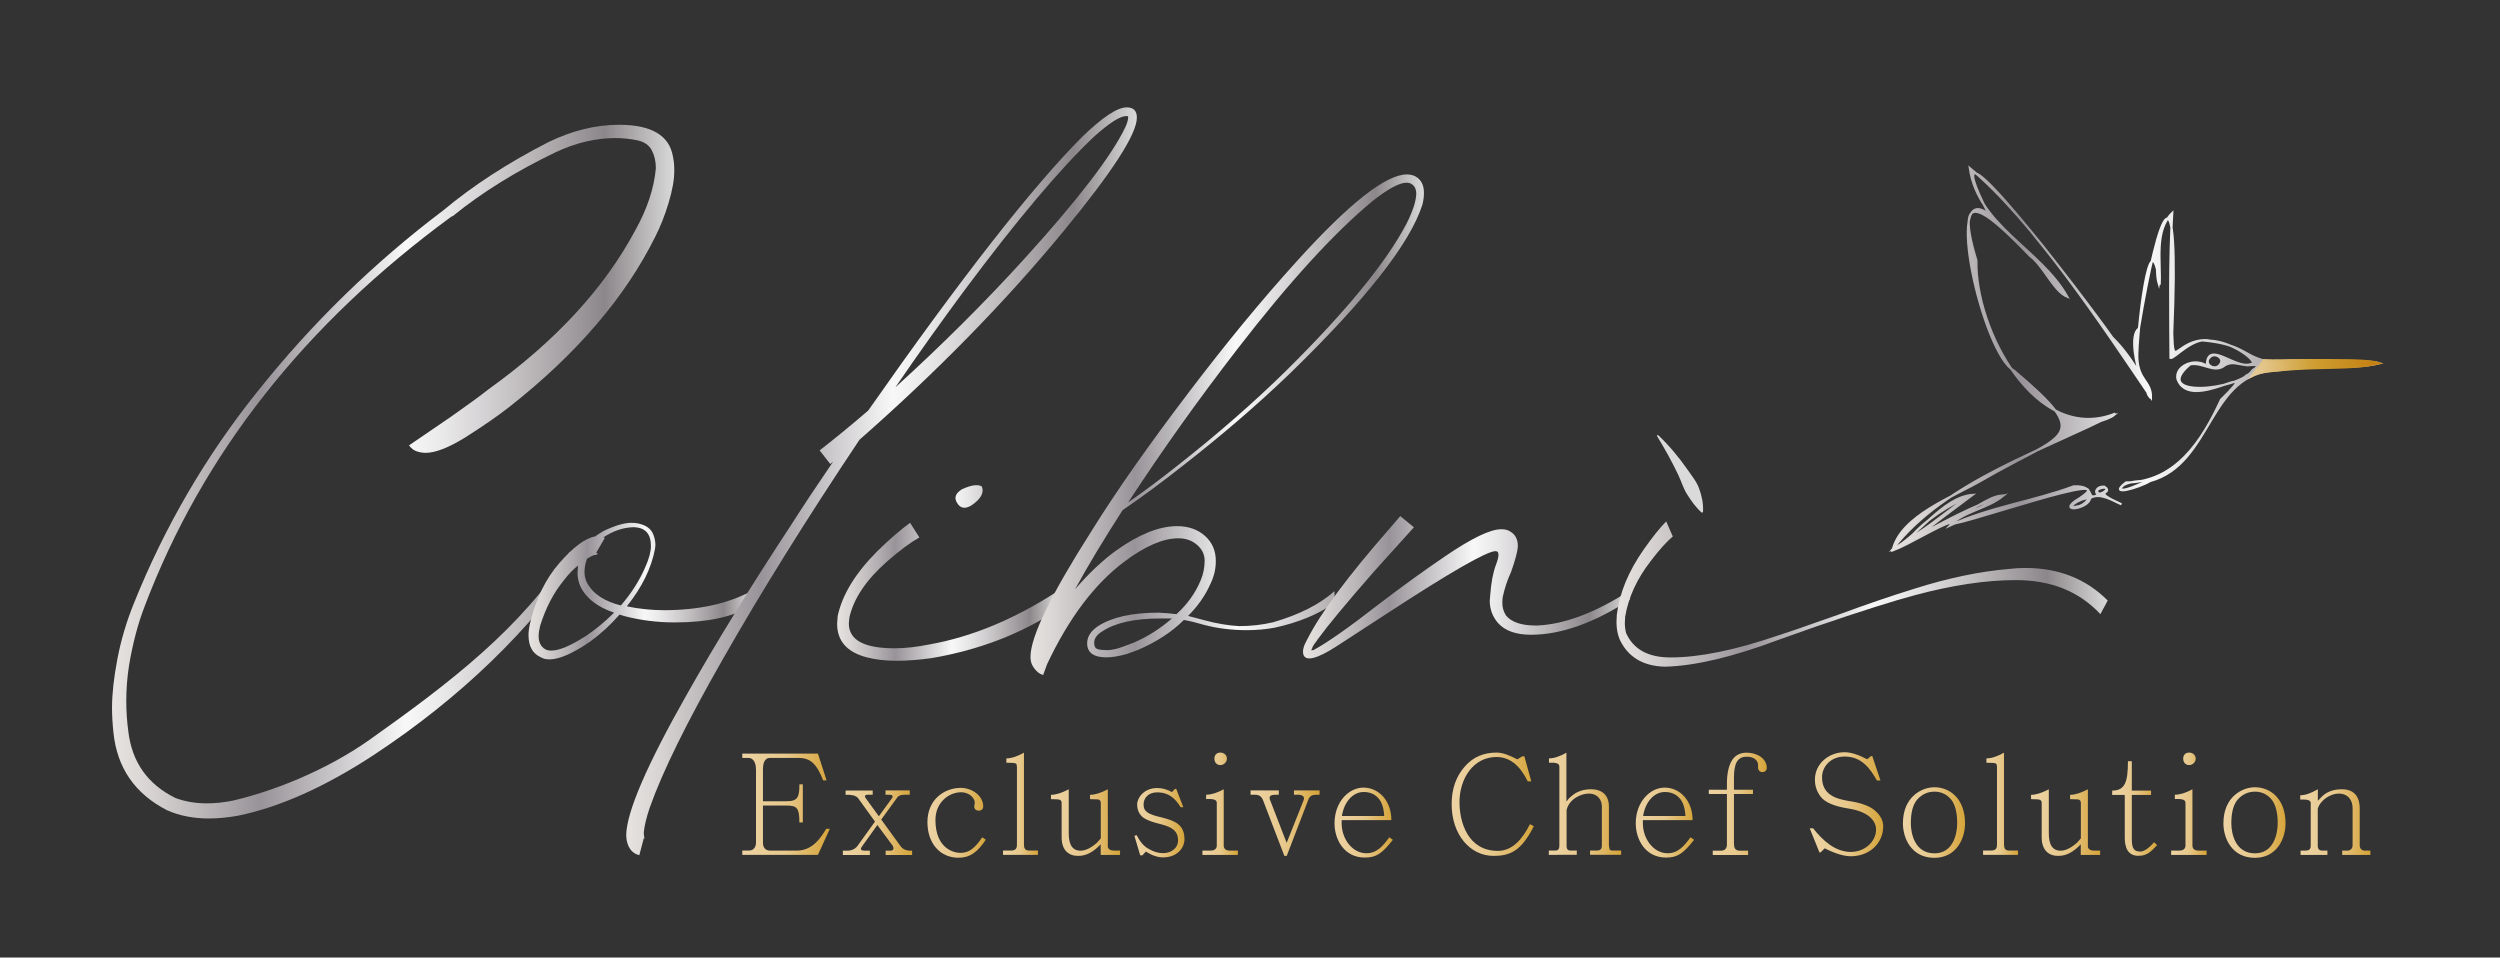 <?xml version="1.0" encoding="utf-8"?>
<!-- Generator: Adobe Illustrator 25.2.0, SVG Export Plug-In . SVG Version: 6.00 Build 0)  -->
<svg version="1.1" id="Layer_1" xmlns="http://www.w3.org/2000/svg" xmlns:xlink="http://www.w3.org/1999/xlink" x="0px" y="0px"
	 viewBox="0 0 284.09 108.81" style="enable-background:new 0 0 284.09 108.81;" xml:space="preserve">
<rect x="0" y="0" width="284.09" height="108.81" fill="#333333" stroke="none"/>
<style type="text/css">
	.st0{fill:none;stroke:#C9961A;stroke-width:0.5;stroke-linecap:round;stroke-miterlimit:10;}
	.st1{fill:#DADADA;}
	.st2{fill:url(#SVGID_1_);}
	.st3{fill:url(#SVGID_2_);}
	.st4{fill:url(#SVGID_3_);}
	.st5{fill:url(#SVGID_4_);}
	.st6{fill:url(#SVGID_5_);}
	.st7{fill:url(#SVGID_6_);}
	.st8{fill:url(#SVGID_7_);}
	.st9{fill:url(#SVGID_8_);}
	.st10{fill:url(#SVGID_9_);}
	.st11{fill:url(#SVGID_10_);}
	.st12{fill:url(#SVGID_11_);}
	.st13{fill:url(#SVGID_12_);}
	.st14{fill:url(#SVGID_13_);}
	.st15{fill:url(#SVGID_14_);}
	.st16{fill:url(#SVGID_15_);}
	.st17{fill:url(#SVGID_16_);}
	.st18{fill:url(#SVGID_17_);}
	.st19{fill:url(#SVGID_18_);}
	.st20{fill:url(#SVGID_19_);}
	.st21{fill:url(#SVGID_20_);}
	.st22{fill:url(#SVGID_21_);}
	.st23{fill:url(#SVGID_22_);}
	.st24{fill:url(#SVGID_23_);}
	.st25{fill:url(#SVGID_24_);}
	.st26{fill:url(#SVGID_25_);}
	.st27{fill:url(#SVGID_26_);}
	.st28{fill:url(#SVGID_27_);}
	.st29{fill:url(#SVGID_28_);}
	.st30{fill:url(#SVGID_29_);stroke:url(#SVGID_30_);stroke-width:0.25;stroke-miterlimit:10;}
	.st31{fill:url(#SVGID_31_);stroke:url(#SVGID_32_);stroke-width:0.25;stroke-miterlimit:10;}
	.st32{fill:none;stroke:#E30613;stroke-width:16;stroke-miterlimit:10;}
	.st33{fill:#161930;}
	.st34{fill:url(#SVGID_33_);}
	.st35{fill:url(#SVGID_34_);}
	.st36{fill:url(#SVGID_35_);}
	.st37{fill:url(#SVGID_36_);}
	.st38{fill:url(#SVGID_37_);}
	.st39{fill:url(#SVGID_38_);}
	.st40{fill:url(#SVGID_39_);}
	.st41{fill:url(#SVGID_40_);}
	.st42{fill:url(#SVGID_41_);}
	.st43{fill:url(#SVGID_42_);}
	.st44{fill:url(#SVGID_43_);}
	.st45{fill:url(#SVGID_44_);}
	.st46{fill:url(#SVGID_45_);}
	.st47{fill:url(#SVGID_46_);}
	.st48{fill:url(#SVGID_47_);}
	.st49{fill:url(#SVGID_48_);}
	.st50{fill:url(#SVGID_49_);}
	.st51{fill:url(#SVGID_50_);}
	.st52{fill:url(#SVGID_51_);}
	.st53{fill:url(#SVGID_52_);}
	.st54{fill:url(#SVGID_53_);}
	.st55{fill:url(#SVGID_54_);}
	.st56{fill:url(#SVGID_55_);}
	.st57{fill:url(#SVGID_56_);}
	.st58{fill:url(#SVGID_57_);}
	.st59{fill:url(#SVGID_58_);}
	.st60{fill:url(#SVGID_59_);}
	.st61{fill:url(#SVGID_60_);}
	.st62{fill:url(#SVGID_61_);stroke:url(#SVGID_62_);stroke-width:0.25;stroke-miterlimit:10;}
	.st63{fill:url(#SVGID_63_);stroke:url(#SVGID_64_);stroke-width:0.25;stroke-miterlimit:10;}
	.st64{fill:#C9961A;}
	.st65{fill:#161930;stroke:#161930;stroke-width:0.25;stroke-miterlimit:10;}
	.st66{fill:url(#SVGID_65_);stroke:url(#SVGID_66_);stroke-width:0.25;stroke-miterlimit:10;}
	.st67{opacity:0.38;}
	.st68{fill:#FFFFFF;}
	.st69{fill:#E8E8E8;}
	.st70{fill:#D2D2D2;}
	.st71{fill:#BBBBBB;}
	.st72{fill:#A4A4A4;}
	.st73{fill:#8E8E8E;}
	.st74{fill:#777777;}
	.st75{fill:#606060;}
	.st76{fill:#4A4A4A;}
	.st77{fill:#333333;}
	.st78{opacity:0.35;}
	.st79{fill:#898989;}
	.st80{fill:#969696;}
	.st81{fill:#A3A3A3;}
	.st82{fill:#B0B0B0;}
	.st83{fill:#BDBDBD;}
	.st84{fill:#CBCBCB;}
	.st85{fill:#D8D8D8;}
	.st86{fill:#E5E5E5;}
	.st87{fill:#F2F2F2;}
	.st88{fill:url(#SVGID_71_);}
	.st89{fill:url(#SVGID_72_);}
	.st90{fill:url(#SVGID_73_);}
	.st91{fill:url(#SVGID_74_);}
	.st92{fill:url(#SVGID_75_);}
	.st93{fill:url(#SVGID_76_);}
	.st94{fill:url(#SVGID_77_);}
	.st95{fill:url(#SVGID_78_);}
	.st96{fill:url(#SVGID_79_);}
	.st97{fill:url(#SVGID_80_);}
	.st98{fill:url(#SVGID_81_);}
	.st99{fill:url(#SVGID_82_);}
	.st100{fill:url(#SVGID_83_);}
	.st101{fill:url(#SVGID_84_);}
	.st102{fill:url(#SVGID_85_);}
	.st103{fill:url(#SVGID_86_);}
	.st104{fill:url(#SVGID_87_);}
	.st105{fill:url(#SVGID_88_);}
	.st106{fill:url(#SVGID_89_);}
	.st107{fill:url(#SVGID_90_);}
	.st108{fill:url(#SVGID_91_);}
	.st109{fill:url(#SVGID_92_);}
	.st110{fill:url(#SVGID_93_);}
	.st111{fill:url(#SVGID_94_);}
	.st112{fill:url(#SVGID_95_);}
	.st113{fill:url(#SVGID_96_);}
	.st114{fill:url(#SVGID_97_);}
	.st115{fill:url(#SVGID_98_);}
	.st116{fill:url(#SVGID_99_);}
	.st117{fill:url(#SVGID_100_);}
	.st118{fill:url(#SVGID_101_);}
	.st119{fill:url(#SVGID_102_);}
	.st120{fill:url(#SVGID_103_);stroke:url(#SVGID_104_);stroke-width:0.25;stroke-miterlimit:10;}
	.st121{fill:url(#SVGID_105_);stroke:url(#SVGID_106_);stroke-width:0.25;stroke-miterlimit:10;}
</style>
<g>
	<g>
		<path class="st1" d="M188.4,49.42c1.25,1.18,2.36,2.51,3.35,3.93c0.49,0.71,1.07,1.39,1.35,2.22c0.29,0.82,0.49,1.68,0.42,2.63
			l-0.14,0.06c-0.7-0.63-1.18-1.33-1.63-2.03c-0.46-0.7-0.68-1.51-1.04-2.27c-0.72-1.51-1.54-2.98-2.43-4.44L188.4,49.42z"/>
	</g>
	<g>
		<g>
			<linearGradient id="SVGID_1_" gradientUnits="userSpaceOnUse" x1="12.725" y1="53.593" x2="76.622" y2="53.593">
				<stop  offset="0" style="stop-color:#EEEBE9"/>
				<stop  offset="0" style="stop-color:#E7E3E0"/>
				<stop  offset="0.065" style="stop-color:#D8D4D3"/>
				<stop  offset="0.189" style="stop-color:#B2ADB0"/>
				<stop  offset="0.264" style="stop-color:#989398"/>
				<stop  offset="0.522" style="stop-color:#F8F8F8"/>
				<stop  offset="0.588" style="stop-color:#EAE9EA"/>
				<stop  offset="0.713" style="stop-color:#C5C2C4"/>
				<stop  offset="0.876" style="stop-color:#8C878A"/>
				<stop  offset="1" style="stop-color:#DADADA"/>
				<stop  offset="1" style="stop-color:#B2B2B2"/>
			</linearGradient>
			<path class="st2" d="M51.24,47.36c2.18-1.56,2.92-2.06,4.27-3.12c7.61-5.46,13.17-11.49,16.69-18.09
				c1.34-2.4,2.12-4.74,2.33-7.03c0-0.77-0.16-1.46-0.47-2.05c-0.31-0.59-0.87-0.97-1.67-1.13c-0.8-0.16-1.62-0.25-2.45-0.25
				c-2.23,0-4.48,0.53-6.76,1.59c-4.5,2.16-8.41,4.58-11.72,7.27l-0.16,0.06C34.64,36.81,23.02,51.56,16.45,68.87
				c-0.78,2-1.37,4.26-1.79,6.78c-0.21,1.34-0.31,2.69-0.31,4.03c0,1.14,0.08,2.28,0.23,3.42c0.41,3.5,2.2,6.03,5.36,7.58
				c1.09,0.41,2.28,0.61,3.57,0.61c0.93,0,1.91-0.1,2.95-0.31c4.4-1.02,10.46-3.33,15.54-6.92c9.21-6.52,17.25-12.7,22.74-21.33
				l1.56,0.02C60.29,71.6,52.35,79.28,42.46,85.8c-5.54,3.63-10.69,5.93-15.45,6.9c-1.14,0.2-2.23,0.31-3.26,0.31
				c-1.76,0-3.34-0.31-4.73-0.92c-3.68-1.87-5.72-4.83-6.13-8.86c-0.1-0.94-0.16-1.87-0.16-2.81c0-1.59,0.21-3.45,0.62-5.59
				c0.41-2.14,1.04-4.23,1.86-6.26c3.52-8.76,8.2-16.78,14.05-24.08c6.16-7.74,13.2-14.61,21.12-20.59
				c3.36-2.81,7.35-5.4,11.96-7.76c2.69-1.3,5.36-1.96,8-1.96c3.67,0,5.72,1.2,6.13,3.61c0.1,0.49,0.16,1,0.16,1.53
				c0,1.06-0.22,2.31-0.66,3.76c-0.44,1.45-0.95,2.72-1.51,3.82c-3.42,6.89-8.93,13.32-16.54,19.31c-1.35,1.06-3.06,2.24-5.12,3.54
				c-1.86,1.14-3.34,1.71-4.42,1.71c-0.36,0-0.71-0.06-1.05-0.18c-0.34-0.12-0.62-0.35-0.85-0.67"/>
			<linearGradient id="SVGID_2_" gradientUnits="userSpaceOnUse" x1="60.065" y1="67.171" x2="85.352" y2="67.171">
				<stop  offset="0" style="stop-color:#EEEBE9"/>
				<stop  offset="0" style="stop-color:#E7E3E0"/>
				<stop  offset="0.065" style="stop-color:#D8D4D3"/>
				<stop  offset="0.189" style="stop-color:#B2ADB0"/>
				<stop  offset="0.264" style="stop-color:#989398"/>
				<stop  offset="0.522" style="stop-color:#F8F8F8"/>
				<stop  offset="0.588" style="stop-color:#EAE9EA"/>
				<stop  offset="0.713" style="stop-color:#C5C2C4"/>
				<stop  offset="0.876" style="stop-color:#8C878A"/>
				<stop  offset="1" style="stop-color:#DADADA"/>
				<stop  offset="1" style="stop-color:#B2B2B2"/>
			</linearGradient>
			<path class="st3" d="M62.44,74.93c-0.37,0-0.68-0.07-0.94-0.22c-0.96-0.41-1.44-1.25-1.44-2.54c0-0.4,0.06-0.85,0.17-1.33
				c0.66-2.8,1.79-5.1,3.37-6.9c1.58-1.8,2.93-2.8,4.03-2.98c0.29-0.22,0.61-0.42,0.94-0.61c1.29-0.63,2.36-0.94,3.2-0.94
				c0.55,0,1.06,0.11,1.52,0.33c0.46,0.22,0.77,0.54,0.94,0.97c0.17,0.42,0.25,0.84,0.25,1.24l-0.05,0.44
				c-0.41,2.17-1.47,4.34-3.2,6.51c1.36,0.29,2.78,0.44,4.25,0.44c3.87,0,7.16-0.72,9.88-2.15v1.66c-2.06,1.25-4.95,1.88-8.67,1.88
				c-1.99,0-3.9-0.24-5.74-0.72l-0.55-0.17c-1.03,1.18-2.15,2.21-3.37,3.09C65.07,74.27,63.54,74.93,62.44,74.93z M62.66,73.93
				c0.88,0,2.19-0.55,3.92-1.66c1.1-0.74,2.17-1.62,3.2-2.65c-1.95-0.66-3.24-1.69-3.87-3.09c-0.18-0.44-0.28-0.92-0.28-1.44
				l0.06-0.83c-0.55,0.44-1.09,0.99-1.6,1.66c-1.18,1.44-2.08,3.17-2.71,5.19c-0.11,0.44-0.17,0.83-0.17,1.16
				c0,0.7,0.24,1.2,0.72,1.49C62.13,73.88,62.36,73.93,62.66,73.93z M70.55,68.8c1.18-1.36,2.1-2.8,2.76-4.31
				c0.44-0.99,0.66-1.8,0.66-2.43c0-1.44-0.68-2.15-2.04-2.15c-1.14,0.04-2.26,0.42-3.37,1.16l0.17,0.05l-0.99,1.71l0.17,0.06
				c0,0.07-0.04,0.12-0.11,0.14c-0.07,0.02-0.17,0.04-0.3,0.06s-0.4,0.16-0.8,0.41c-0.18,0.52-0.28,1.01-0.28,1.49
				c0,0.44,0.09,0.85,0.28,1.21C67.35,67.46,68.64,68.32,70.55,68.8z"/>
			<linearGradient id="SVGID_3_" gradientUnits="userSpaceOnUse" x1="71.163" y1="54.693" x2="129.191" y2="54.693">
				<stop  offset="0" style="stop-color:#EEEBE9"/>
				<stop  offset="0" style="stop-color:#E7E3E0"/>
				<stop  offset="0.065" style="stop-color:#D8D4D3"/>
				<stop  offset="0.189" style="stop-color:#B2ADB0"/>
				<stop  offset="0.264" style="stop-color:#989398"/>
				<stop  offset="0.522" style="stop-color:#F8F8F8"/>
				<stop  offset="0.588" style="stop-color:#EAE9EA"/>
				<stop  offset="0.713" style="stop-color:#C5C2C4"/>
				<stop  offset="0.876" style="stop-color:#8C878A"/>
				<stop  offset="1" style="stop-color:#DADADA"/>
				<stop  offset="1" style="stop-color:#B2B2B2"/>
			</linearGradient>
			<path class="st4" d="M72.65,97.18c-0.77-0.18-1.25-0.75-1.44-1.71l-0.05-0.5c0-2.61,2.32-8.01,6.96-16.18
				c3.24-5.74,7.12-12.05,11.65-18.94c1.58-2.47,3.22-4.93,4.91-7.4l-0.33,0.28l-1.21-1.55c1.8-1.4,3.64-2.91,5.52-4.53
				c10.49-14.98,18.59-25.34,24.29-31.08c2.32-2.24,4.01-3.37,5.08-3.37c0.77,0,1.16,0.39,1.16,1.16c0,1.88-2.8,6.2-8.39,12.98
				c-6.59,7.99-14.3,15.87-23.13,23.63c-6,8.98-11.17,17.28-15.51,24.9c-4.12,7.21-6.9,12.86-8.34,16.95
				c-0.37,1.1-0.59,2.02-0.66,2.76c0,0.22,0.02,0.4,0.05,0.55v0.11h0.06l-0.06,0.06l-0.05-0.06L72.65,97.18z M101.75,44.01
				c5.3-4.82,10.16-9.66,14.58-14.52c6.15-6.77,9.99-11.78,11.54-15.02c0.22-0.48,0.33-0.86,0.33-1.16v-0.06
				c0-0.04-0.07-0.06-0.22-0.06c-0.7,0-1.91,0.77-3.64,2.32c-3.83,3.61-8.76,9.46-14.8,17.56C107,36.5,104.4,40.14,101.75,44.01z"/>
			<linearGradient id="SVGID_4_" gradientUnits="userSpaceOnUse" x1="95.125" y1="65.116" x2="120.137" y2="65.116">
				<stop  offset="0" style="stop-color:#EEEBE9"/>
				<stop  offset="0" style="stop-color:#E7E3E0"/>
				<stop  offset="0.065" style="stop-color:#D8D4D3"/>
				<stop  offset="0.189" style="stop-color:#B2ADB0"/>
				<stop  offset="0.264" style="stop-color:#989398"/>
				<stop  offset="0.522" style="stop-color:#F8F8F8"/>
				<stop  offset="0.588" style="stop-color:#EAE9EA"/>
				<stop  offset="0.713" style="stop-color:#C5C2C4"/>
				<stop  offset="0.876" style="stop-color:#8C878A"/>
				<stop  offset="1" style="stop-color:#DADADA"/>
				<stop  offset="1" style="stop-color:#B2B2B2"/>
			</linearGradient>
			<path class="st5" d="M101.92,75.09c-1.29,0-2.43-0.13-3.42-0.39c-2.25-0.59-3.37-1.86-3.37-3.81l0.06-0.88
				c0.52-2.43,2.02-4.89,4.53-7.4c1.44-1.4,2.67-2.47,3.7-3.2l1.05,1.66c-1.03,0.59-2.25,1.49-3.64,2.71
				c-2.39,2.1-3.83,4.23-4.31,6.41l-0.06,0.66c0,1.88,1.73,2.82,5.19,2.82c1.21,0,2.54-0.15,3.97-0.44
				c4.79-0.85,9.62-2.85,14.52-6.02v2.1c-4.12,2.72-8.87,4.55-14.25,5.47C104.46,74.98,103.13,75.09,101.92,75.09z M108.76,57.15
				c-0.37-0.59-0.18-1.1,0.55-1.55c1.03-0.48,1.79-0.59,2.26-0.33c0.29,0.7-0.09,1.42-1.16,2.15
				C109.68,57.87,109.13,57.78,108.76,57.15z"/>
			<linearGradient id="SVGID_5_" gradientUnits="userSpaceOnUse" x1="117.1" y1="48.261" x2="161.821" y2="48.261">
				<stop  offset="0" style="stop-color:#EEEBE9"/>
				<stop  offset="0" style="stop-color:#E7E3E0"/>
				<stop  offset="0.065" style="stop-color:#D8D4D3"/>
				<stop  offset="0.189" style="stop-color:#B2ADB0"/>
				<stop  offset="0.264" style="stop-color:#989398"/>
				<stop  offset="0.522" style="stop-color:#F8F8F8"/>
				<stop  offset="0.588" style="stop-color:#EAE9EA"/>
				<stop  offset="0.713" style="stop-color:#C5C2C4"/>
				<stop  offset="0.876" style="stop-color:#8C878A"/>
				<stop  offset="1" style="stop-color:#DADADA"/>
				<stop  offset="1" style="stop-color:#B2B2B2"/>
			</linearGradient>
			<path class="st6" d="M118.54,76.7c-0.29-0.07-0.56-0.24-0.8-0.5c-0.24-0.26-0.4-0.51-0.5-0.75c-0.09-0.24-0.14-0.51-0.14-0.8
				c0-2.28,2.3-7.03,6.9-14.25c2.83-4.56,6.55-9.86,11.15-15.9c4.16-5.48,8.23-10.42,12.2-14.8c5.96-6.59,10.14-9.88,12.53-9.88
				c0.48,0,0.88,0.13,1.21,0.39c0.48,0.37,0.72,0.94,0.72,1.71c0,0.41-0.05,0.85-0.17,1.32c-1.4,4.42-6.44,10.84-15.13,19.27
				c-3.72,3.57-7.86,7.12-12.42,10.66c-2.1,1.66-4.27,3.26-6.52,4.8c-2.13,3.31-3.94,6.31-5.41,9c1.55-1.8,3.11-3.28,4.69-4.42
				c2.58-1.84,4.88-2.76,6.9-2.76c1.29,0,2.35,0.37,3.17,1.1c0.83,0.74,1.24,1.69,1.24,2.87c0,0.88-0.2,1.75-0.61,2.59
				c-0.59,1.33-1.44,2.54-2.54,3.64l1.88,0.5c1.36,0.37,2.67,0.59,3.92,0.66c1.36,0,2.65-0.15,3.87-0.44
				c2.94-0.85,5.26-2.02,6.96-3.53l0.06,1.27l-0.22,0.17c-1.73,1.21-3.94,2.12-6.63,2.71c-0.99,0.18-2.04,0.28-3.15,0.28
				c-1.73,0-3.37-0.2-4.91-0.61c-0.74-0.22-1.49-0.41-2.26-0.55c-1.36,1.36-3.11,2.5-5.25,3.42l-1.21,0.44
				c-0.92,0.26-1.69,0.39-2.32,0.39c-1.47,0-2.21-0.53-2.21-1.6c0-0.74,0.4-1.38,1.21-1.93c1.58-1.03,3.88-1.55,6.9-1.55
				c0.74,0.04,1.42,0.09,2.04,0.17c1.25-1.14,2.17-2.43,2.76-3.87c0.29-0.7,0.44-1.44,0.44-2.21c0-0.7-0.29-1.3-0.86-1.79
				c-0.57-0.5-1.28-0.75-2.13-0.75c-1.73,0-3.77,0.88-6.13,2.65c-3.39,2.54-6.31,6.42-8.78,11.65L118.54,76.7z M125.77,73.88
				c0.33,0,0.68-0.05,1.05-0.14c0.37-0.09,1.07-0.34,2.1-0.75c1.51-0.66,2.93-1.56,4.25-2.71h-1.32c-2.95,0-5.15,0.5-6.63,1.49
				c-0.59,0.37-0.88,0.79-0.88,1.27c0,0.41,0.13,0.64,0.39,0.72C124.98,73.84,125.33,73.88,125.77,73.88z M128.2,57.09
				c1.95-1.36,3.85-2.78,5.69-4.25c4.49-3.53,8.58-7.1,12.26-10.71c6.81-6.74,11.37-12.31,13.69-16.73c0.7-1.4,1.07-2.52,1.1-3.37
				c0-0.48-0.15-0.83-0.44-1.05c-0.18-0.15-0.41-0.22-0.66-0.22c-0.81,0-2.08,0.68-3.81,2.04c-4.34,3.57-9.48,9.18-15.4,16.84
				C136.13,45.46,131.99,51.28,128.2,57.09z"/>
			<linearGradient id="SVGID_6_" gradientUnits="userSpaceOnUse" x1="148.074" y1="66.729" x2="185.177" y2="66.729">
				<stop  offset="0" style="stop-color:#EEEBE9"/>
				<stop  offset="0" style="stop-color:#E7E3E0"/>
				<stop  offset="0.065" style="stop-color:#D8D4D3"/>
				<stop  offset="0.189" style="stop-color:#B2ADB0"/>
				<stop  offset="0.264" style="stop-color:#989398"/>
				<stop  offset="0.522" style="stop-color:#F8F8F8"/>
				<stop  offset="0.588" style="stop-color:#EAE9EA"/>
				<stop  offset="0.713" style="stop-color:#C5C2C4"/>
				<stop  offset="0.876" style="stop-color:#8C878A"/>
				<stop  offset="1" style="stop-color:#DADADA"/>
				<stop  offset="1" style="stop-color:#B2B2B2"/>
			</linearGradient>
			<path class="st7" d="M148.79,74.82c-0.48,0-0.72-0.26-0.72-0.77c0-0.26,0.07-0.55,0.22-0.88l0.28-0.55
				c1.51-2.98,4.58-7.12,9.22-12.42l1.33-1.55l1.55,1.27l-4.58,5.08c-3.09,3.53-5.23,6.11-6.41,7.73c-0.04,0.07-0.09,0.16-0.17,0.25
				s-0.16,0.21-0.25,0.36c-0.09,0.15-0.14,0.24-0.14,0.28c0,0.04-0.01,0.06-0.03,0.08s-0.05,0.08-0.08,0.19h0.22
				c1.58-0.85,4.05-2.58,7.4-5.19c2.54-1.95,5.06-3.77,7.56-5.47c3.02-2.06,5.15-3.09,6.41-3.09c0.44,0,0.79,0.09,1.05,0.28
				c0.55,0.33,0.83,0.87,0.83,1.6c0,0.55-0.26,1.55-0.77,2.98c-0.41,0.88-0.72,1.82-0.94,2.82c-0.04,0.22-0.05,0.46-0.05,0.72
				c0,0.52,0.15,0.99,0.44,1.44c0.66,0.74,1.77,1.1,3.31,1.1h0.28c3.05-0.15,6.48-1.44,10.27-3.86l0.17,0.94
				c-4.09,2.65-7.82,3.97-11.21,3.97c-1.69,0-2.95-0.44-3.75-1.33c-0.63-0.74-0.94-1.58-0.94-2.54l0.05-0.61
				c0.11-1.47,0.33-2.63,0.66-3.48c0.18-0.48,0.28-0.85,0.28-1.1c0-0.22-0.05-0.35-0.14-0.39c-0.09-0.04-0.16-0.05-0.19-0.05
				c-0.99,0-5.15,2.39-12.48,7.18l-5.69,3.7l-0.72,0.44C150.06,74.52,149.31,74.82,148.79,74.82z"/>
			<linearGradient id="SVGID_7_" gradientUnits="userSpaceOnUse" x1="183.686" y1="67.502" x2="239.499" y2="67.502">
				<stop  offset="0" style="stop-color:#EEEBE9"/>
				<stop  offset="0" style="stop-color:#E7E3E0"/>
				<stop  offset="0.065" style="stop-color:#D8D4D3"/>
				<stop  offset="0.189" style="stop-color:#B2ADB0"/>
				<stop  offset="0.264" style="stop-color:#989398"/>
				<stop  offset="0.522" style="stop-color:#F8F8F8"/>
				<stop  offset="0.588" style="stop-color:#EAE9EA"/>
				<stop  offset="0.713" style="stop-color:#C5C2C4"/>
				<stop  offset="0.876" style="stop-color:#8C878A"/>
				<stop  offset="1" style="stop-color:#DADADA"/>
				<stop  offset="1" style="stop-color:#B2B2B2"/>
			</linearGradient>
			<path class="st8" d="M189.18,75.76c-2.51-0.07-4.22-1.12-5.15-3.15c-0.23-0.59-0.34-1.23-0.34-1.93l0.04-0.83
				c0.3-2.46,1.32-4.93,3.05-7.4c0.98-1.4,1.83-2.46,2.56-3.2l0.75,1.71c-0.7,0.59-1.53,1.51-2.48,2.76
				c-1.58,2.02-2.56,4.14-2.93,6.35l-0.04,0.72c0,0.41,0.05,0.79,0.15,1.16c0.83,1.84,2.51,2.76,5.04,2.76
				c3.28,0,7.35-0.83,12.19-2.49c1.38-0.44,2.78-0.92,4.21-1.44l3.01-1.05c2.78-1.03,5.54-1.97,8.27-2.82
				c3.81-1.21,7.41-1.97,10.79-2.26c0.63-0.07,1.24-0.11,1.84-0.11c3.79,0,6.91,1.23,9.37,3.7l-0.83,1.55
				c-2.41-2.58-5.6-3.87-9.59-3.87c-3.41,0-7.23,0.57-11.47,1.71c-2.38,0.63-6.16,1.82-11.32,3.59l-4.21,1.49
				C196.89,74.67,192.59,75.68,189.18,75.76z"/>
		</g>
	</g>
	<g>
		<linearGradient id="SVGID_8_" gradientUnits="userSpaceOnUse" x1="84.342" y1="91.397" x2="94.294" y2="91.397">
			<stop  offset="0" style="stop-color:#EDD3A4"/>
			<stop  offset="0.5" style="stop-color:#E7C88C"/>
			<stop  offset="1" style="stop-color:#D6A439"/>
		</linearGradient>
		<path class="st9" d="M85.9,87.38c0-0.84-0.39-1.25-0.83-1.25h-0.72v-0.49h8.6l0.98,3.04h-0.39c-0.74-1.91-1.46-2.55-2.79-2.55
			h-3.26c-0.69,0-0.79,0.79-0.79,1.25v3.67h2.69c1.28,0,1.45-0.47,1.45-1.92h0.39v4.33h-0.39c0-1.62-0.25-1.92-1.45-1.92h-2.69v4.24
			c0,0.71,0.47,0.88,0.8,0.88h3.04c1.84,0,2.77-1.53,3.35-2.48h0.41l-1.35,2.96h-8.6v-0.49h0.8c0.5,0,0.76-0.44,0.76-0.88V87.38z"/>
		<linearGradient id="SVGID_9_" gradientUnits="userSpaceOnUse" x1="95.774" y1="93.485" x2="103.648" y2="93.485">
			<stop  offset="0" style="stop-color:#EDD3A4"/>
			<stop  offset="0.5" style="stop-color:#E7C88C"/>
			<stop  offset="1" style="stop-color:#D6A439"/>
		</linearGradient>
		<path class="st10" d="M99.17,89.82v0.49h-0.55c-0.11,0-0.33,0-0.33,0.19c0,0.05,0.03,0.11,0.08,0.19l1.5,2.07l1.45-2
			c0.08-0.09,0.11-0.17,0.11-0.24c0-0.21-0.17-0.21-0.8-0.21v-0.49h2.75v0.49h-0.49c-0.5,0-0.79,0.06-1.02,0.44l-1.73,2.38
			l2.12,2.92c0.39,0.62,0.96,0.62,1.39,0.62v0.49h-3.01v-0.49h0.54c0.25-0.02,0.35-0.09,0.35-0.27c0-0.09-0.03-0.21-0.13-0.35
			l-1.7-2.3l-1.68,2.35c-0.13,0.16-0.19,0.28-0.19,0.36c0,0.05,0,0.17,0.36,0.21h0.66v0.49h-3.07v-0.49h0.5
			c0.33,0,0.83-0.09,1.18-0.57l1.97-2.74l-1.92-2.66c-0.11-0.14-0.25-0.22-0.46-0.3l-0.5-0.08h-0.46v-0.49H99.17z"/>
		<linearGradient id="SVGID_10_" gradientUnits="userSpaceOnUse" x1="105.395" y1="93.493" x2="112.025" y2="93.493">
			<stop  offset="0" style="stop-color:#EDD3A4"/>
			<stop  offset="0.5" style="stop-color:#E7C88C"/>
			<stop  offset="1" style="stop-color:#D6A439"/>
		</linearGradient>
		<path class="st11" d="M112.02,95.42c-0.93,1.42-1.81,2.05-3.09,2.05c-2.14,0-3.54-1.67-3.54-4.05c0-2.57,1.92-3.89,3.8-3.89
			c1.18,0,2.54,0.82,2.54,2.13c0,0.21-0.13,0.46-0.52,0.46c-0.24,0-0.5-0.14-0.5-0.47c0.02-0.06,0.05-0.39,0.06-0.47
			c0-0.39-0.52-1.15-1.57-1.15c-1.34,0-2.9,1.12-2.9,3.15c0,3.25,2.09,3.74,2.85,3.74c1.01,0,1.67-0.6,2.47-1.77L112.02,95.42z"/>
		<linearGradient id="SVGID_11_" gradientUnits="userSpaceOnUse" x1="113.978" y1="91.342" x2="117.945" y2="91.342">
			<stop  offset="0" style="stop-color:#EDD3A4"/>
			<stop  offset="0.5" style="stop-color:#E7C88C"/>
			<stop  offset="1" style="stop-color:#D6A439"/>
		</linearGradient>
		<path class="st12" d="M115.55,87.11c0-0.16-0.02-0.27-0.09-0.33c-0.08-0.08-0.46-0.11-1.1-0.11v-0.49c0.57,0,1.24-0.22,2-0.65
			v10.43c0,0.36,0.08,0.69,0.55,0.69h1.04v0.49h-3.97v-0.49h0.93c0.63,0,0.65-0.41,0.65-0.69V87.11z"/>
		<linearGradient id="SVGID_12_" gradientUnits="userSpaceOnUse" x1="119.425" y1="93.477" x2="127.282" y2="93.477">
			<stop  offset="0" style="stop-color:#EDD3A4"/>
			<stop  offset="0.5" style="stop-color:#E7C88C"/>
			<stop  offset="1" style="stop-color:#D6A439"/>
		</linearGradient>
		<path class="st13" d="M125.88,96.14c0,0.39,0.38,0.52,0.69,0.52h0.71v0.49h-2.2v-1.21c-0.82,0.87-1.61,1.32-2.57,1.32
			c-1.05,0-1.87-0.62-1.87-2.11v-3.91c0-0.14-0.05-0.25-0.14-0.32c-0.09-0.08-0.44-0.11-1.07-0.11v-0.49c0.57,0,1.24-0.22,2.02-0.63
			v4.95c0,0.76,0.09,2.03,1.34,2.03c0.55,0,1.17-0.3,1.86-0.9l0.44-0.5v-4.04c0-0.22-0.11-0.35-0.32-0.39l-0.9-0.03v-0.49
			c0.57,0,1.24-0.22,2.02-0.63V96.14z"/>
		<linearGradient id="SVGID_13_" gradientUnits="userSpaceOnUse" x1="128.889" y1="93.493" x2="134.589" y2="93.493">
			<stop  offset="0" style="stop-color:#EDD3A4"/>
			<stop  offset="0.5" style="stop-color:#E7C88C"/>
			<stop  offset="1" style="stop-color:#D6A439"/>
		</linearGradient>
		<path class="st14" d="M129.16,94.9c0.39,0.76,0.83,1.28,1.37,1.56c0.54,0.33,1.1,0.49,1.64,0.49c0.88,0,1.7-0.54,1.7-1.45
			c0-1.09-0.72-1.5-1.81-1.8c-1.24-0.3-2.05-0.61-2.38-1.01c-0.3-0.32-0.46-0.76-0.46-1.26c0-0.79,0.8-1.88,2.27-1.88
			c0.6,0,1.17,0.16,1.69,0.46l0.33-0.36h0.16l0.8,2.08h-0.3c-0.6-0.96-1.32-1.69-2.68-1.69c-1.01,0-1.54,0.66-1.54,1.39
			c0,0.82,0.58,1.13,2.11,1.47c1.5,0.39,2.54,0.82,2.54,2.47c0,0.98-0.83,2.06-2.42,2.06c-0.61,0-1.28-0.22-1.97-0.66l-0.39,0.43
			h-0.25l-0.66-2.22L129.16,94.9z"/>
		<linearGradient id="SVGID_14_" gradientUnits="userSpaceOnUse" x1="136.636" y1="91.334" x2="140.667" y2="91.334">
			<stop  offset="0" style="stop-color:#EDD3A4"/>
			<stop  offset="0.5" style="stop-color:#E7C88C"/>
			<stop  offset="1" style="stop-color:#D6A439"/>
		</linearGradient>
		<path class="st15" d="M138.27,91.21c0-0.43-0.66-0.43-1.21-0.41v-0.49c0.58,0,1.24-0.21,2-0.62v6.4c0,0.44,0.36,0.57,0.66,0.57
			h0.95v0.49h-4.03v-0.49h0.94c0.35,0,0.69-0.16,0.69-0.57V91.21z M139.42,86.21c0,0.41-0.36,0.73-0.74,0.73
			c-0.46,0-0.68-0.36-0.68-0.73c0-0.41,0.25-0.69,0.68-0.69C139.09,85.52,139.42,85.8,139.42,86.21z"/>
		<linearGradient id="SVGID_15_" gradientUnits="userSpaceOnUse" x1="142.115" y1="93.54" x2="149.957" y2="93.54">
			<stop  offset="0" style="stop-color:#EDD3A4"/>
			<stop  offset="0.5" style="stop-color:#E7C88C"/>
			<stop  offset="1" style="stop-color:#D6A439"/>
		</linearGradient>
		<path class="st16" d="M146.22,97.26h-0.27l-2.41-6.29c-0.11-0.27-0.28-0.66-0.91-0.66h-0.52v-0.49h3.21v0.49
			c-0.68,0-1.05,0-1.05,0.38c0,0.08,0.03,0.17,0.08,0.28l1.86,4.81l1.92-4.82c0.03-0.09,0.05-0.17,0.05-0.24
			c0-0.3-0.33-0.41-0.65-0.41h-0.49v-0.49h2.91v0.49c-0.76,0-1.09,0-1.31,0.65L146.22,97.26z"/>
		<linearGradient id="SVGID_16_" gradientUnits="userSpaceOnUse" x1="151.657" y1="93.478" x2="158.287" y2="93.478">
			<stop  offset="0" style="stop-color:#EDD3A4"/>
			<stop  offset="0.5" style="stop-color:#E7C88C"/>
			<stop  offset="1" style="stop-color:#D6A439"/>
		</linearGradient>
		<path class="st17" d="M152.46,93.21v0.36c0,1.75,1.21,3.39,2.8,3.39c1.21,0,1.89-0.82,2.61-1.81l0.41,0.28
			c-1.24,1.59-1.91,2.02-3.18,2.02c-2.43,0-3.45-2.14-3.45-3.88c0-2.47,1.64-4.07,3.29-4.07c1.73,0,3.17,1.48,3.17,3.7H152.46z
			 M157.3,92.72c-0.06-0.93-0.28-1.62-0.71-2.06c-0.41-0.44-0.95-0.66-1.64-0.66c-1.2,0-2.22,1.12-2.46,2.73H157.3z"/>
		<linearGradient id="SVGID_17_" gradientUnits="userSpaceOnUse" x1="164.963" y1="91.389" x2="174.302" y2="91.389">
			<stop  offset="0" style="stop-color:#EDD3A4"/>
			<stop  offset="0.5" style="stop-color:#E7C88C"/>
			<stop  offset="1" style="stop-color:#D6A439"/>
		</linearGradient>
		<path class="st18" d="M174.3,93.89c-1.43,2.81-2.68,3.37-4.57,3.37c-2.69,0-4.77-2.43-4.77-5.88c0-1.73,0.5-3.17,1.53-4.32
			c0.93-1.04,2.11-1.54,3.57-1.54c0.65,0,1.43,0.27,2.36,0.77l0.58-0.35h0.22l0.79,2.85h-0.41c-0.36-0.72-1.37-2.77-3.54-2.77
			c-2.66,0-4.21,2.49-4.21,5.12c0,2.35,0.98,5.55,4.36,5.55c1.76,0,2.87-1.5,3.65-3.04L174.3,93.89z"/>
		<linearGradient id="SVGID_18_" gradientUnits="userSpaceOnUse" x1="176.001" y1="91.342" x2="184.205" y2="91.342">
			<stop  offset="0" style="stop-color:#EDD3A4"/>
			<stop  offset="0.5" style="stop-color:#E7C88C"/>
			<stop  offset="1" style="stop-color:#D6A439"/>
		</linearGradient>
		<path class="st19" d="M177.2,87.11c0-0.41-0.47-0.46-1.18-0.44v-0.49c0.57,0,1.23-0.22,1.98-0.65v5.55
			c0.16-0.22,0.33-0.43,0.57-0.6c0.6-0.54,1.34-0.79,2.24-0.79c1.32,0,2.02,0.76,2.02,1.94v4.44l0.08,0.44
			c0.03,0.09,0.14,0.14,0.3,0.14h1.01v0.49h-3.53v-0.49h0.77c0.5,0,0.57-0.28,0.57-0.58v-4.44c0-0.6-0.36-1.45-1.51-1.45
			c-0.85,0-2.24,0.63-2.5,1.89v4c0,0.22,0,0.58,0.42,0.58h0.74v0.49H176v-0.49h0.76c0.27,0,0.44-0.13,0.44-0.58V87.11z"/>
		<linearGradient id="SVGID_19_" gradientUnits="userSpaceOnUse" x1="185.89" y1="93.478" x2="192.52" y2="93.478">
			<stop  offset="0" style="stop-color:#EDD3A4"/>
			<stop  offset="0.5" style="stop-color:#E7C88C"/>
			<stop  offset="1" style="stop-color:#D6A439"/>
		</linearGradient>
		<path class="st20" d="M186.69,93.21v0.36c0,1.75,1.21,3.39,2.8,3.39c1.21,0,1.89-0.82,2.61-1.81l0.41,0.28
			c-1.24,1.59-1.91,2.02-3.18,2.02c-2.43,0-3.45-2.14-3.45-3.88c0-2.47,1.64-4.07,3.29-4.07c1.73,0,3.17,1.48,3.17,3.7H186.69z
			 M191.53,92.72c-0.06-0.93-0.28-1.62-0.71-2.06c-0.41-0.44-0.95-0.66-1.64-0.66c-1.2,0-2.22,1.12-2.46,2.73H191.53z"/>
		<linearGradient id="SVGID_20_" gradientUnits="userSpaceOnUse" x1="194.188" y1="91.342" x2="200.786" y2="91.342">
			<stop  offset="0" style="stop-color:#EDD3A4"/>
			<stop  offset="0.5" style="stop-color:#E7C88C"/>
			<stop  offset="1" style="stop-color:#D6A439"/>
		</linearGradient>
		<path class="st21" d="M197.05,95.94c0,0.49,0.19,0.73,0.69,0.73h0.91v0.49h-4.02v-0.49h0.9c0.5,0,0.71-0.27,0.71-0.73v-5.71h-2.06
			v-0.49h2.06v-0.68c0-1.21,0.22-2.14,0.63-2.74c0.36-0.52,0.91-0.79,1.62-0.79c1.05,0,2.28,0.57,2.28,1.75
			c0,0.25-0.22,0.46-0.49,0.46c-0.38,0-0.5-0.33-0.5-0.47v-0.33c0-0.46-0.38-0.95-1.28-0.95c-1.06,0-1.46,0.73-1.46,2.41v1.34h2.16
			v0.49h-2.16V95.94z"/>
		<linearGradient id="SVGID_21_" gradientUnits="userSpaceOnUse" x1="205.667" y1="91.397" x2="214.013" y2="91.397">
			<stop  offset="0" style="stop-color:#EDD3A4"/>
			<stop  offset="0.5" style="stop-color:#E7C88C"/>
			<stop  offset="1" style="stop-color:#D6A439"/>
		</linearGradient>
		<path class="st22" d="M213.29,88.7c-0.79-1.4-1.75-2.73-3.67-2.73c-1.54,0-2.57,1.1-2.57,2.35c0,1.99,1.56,2.43,2.91,2.68
			c1.5,0.21,2.54,0.6,3.13,1.13c0.61,0.54,0.91,1.13,0.91,1.77c0,1.91-1.54,3.4-3.67,3.4c-0.79,0-1.78-0.3-2.98-0.9l-0.46,0.46
			h-0.14l-1.1-2.73h0.39c1.1,1.4,2.52,2.68,4.28,2.68c1.58,0,2.87-1.17,2.87-2.55c0-0.72-0.5-1.99-3.24-2.4
			c-1.54-0.25-2.57-0.69-3.05-1.32c-0.44-0.57-0.66-1.21-0.66-1.95c0-1.83,1.61-3.11,3.37-3.11c0.71,0,1.56,0.27,2.57,0.8l0.44-0.36
			h0.14l0.93,2.77H213.29z"/>
		<linearGradient id="SVGID_22_" gradientUnits="userSpaceOnUse" x1="216.248" y1="93.469" x2="223.303" y2="93.469">
			<stop  offset="0" style="stop-color:#EDD3A4"/>
			<stop  offset="0.5" style="stop-color:#E7C88C"/>
			<stop  offset="1" style="stop-color:#D6A439"/>
		</linearGradient>
		<path class="st23" d="M219.82,97.48c-2.63,0-3.58-2.24-3.58-3.92c0-3.03,2.16-4.1,3.58-4.1c1.79,0,3.48,1.34,3.48,4.1
			C223.3,95.31,222.31,97.48,219.82,97.48z M221.7,90.83c-0.49-0.57-1.12-0.87-1.87-0.87c-0.77,0-1.42,0.3-1.95,0.88
			c-0.5,0.57-0.74,1.48-0.74,2.71c0,1.15,0.43,3.42,2.69,3.42c2.06,0,2.58-2.1,2.58-3.42C222.41,92.31,222.17,91.4,221.7,90.83z"/>
		<linearGradient id="SVGID_23_" gradientUnits="userSpaceOnUse" x1="225.351" y1="91.342" x2="229.319" y2="91.342">
			<stop  offset="0" style="stop-color:#EDD3A4"/>
			<stop  offset="0.5" style="stop-color:#E7C88C"/>
			<stop  offset="1" style="stop-color:#D6A439"/>
		</linearGradient>
		<path class="st24" d="M226.92,87.11c0-0.16-0.02-0.27-0.09-0.33c-0.08-0.08-0.46-0.11-1.1-0.11v-0.49c0.57,0,1.24-0.22,2-0.65
			v10.43c0,0.36,0.08,0.69,0.55,0.69h1.04v0.49h-3.97v-0.49h0.93c0.63,0,0.65-0.41,0.65-0.69V87.11z"/>
		<linearGradient id="SVGID_24_" gradientUnits="userSpaceOnUse" x1="230.798" y1="93.477" x2="238.655" y2="93.477">
			<stop  offset="0" style="stop-color:#EDD3A4"/>
			<stop  offset="0.5" style="stop-color:#E7C88C"/>
			<stop  offset="1" style="stop-color:#D6A439"/>
		</linearGradient>
		<path class="st25" d="M237.25,96.14c0,0.39,0.38,0.52,0.69,0.52h0.71v0.49h-2.2v-1.21c-0.82,0.87-1.61,1.32-2.57,1.32
			c-1.05,0-1.87-0.62-1.87-2.11v-3.91c0-0.14-0.05-0.25-0.14-0.32c-0.09-0.08-0.44-0.11-1.07-0.11v-0.49c0.57,0,1.24-0.22,2.02-0.63
			v4.95c0,0.76,0.09,2.03,1.34,2.03c0.55,0,1.17-0.3,1.86-0.9l0.44-0.5v-4.04c0-0.22-0.11-0.35-0.32-0.39l-0.9-0.03v-0.49
			c0.57,0,1.24-0.22,2.02-0.63V96.14z"/>
		<linearGradient id="SVGID_25_" gradientUnits="userSpaceOnUse" x1="240.01" y1="91.885" x2="245.127" y2="91.885">
			<stop  offset="0" style="stop-color:#EDD3A4"/>
			<stop  offset="0.5" style="stop-color:#E7C88C"/>
			<stop  offset="1" style="stop-color:#D6A439"/>
		</linearGradient>
		<path class="st26" d="M242.25,95.21c0,0.95,0.08,1.56,0.96,1.56c0.41,0,0.95-0.35,1.57-1.06l0.35,0.33
			c-0.77,0.82-1.2,1.21-2.14,1.21c-1.28,0-1.54-1.09-1.54-2.05v-4.87h-1.43v-0.49c1.46,0,1.79-0.98,1.79-3.34h0.44v3.34h2.19v0.49
			h-2.19V95.21z"/>
		<linearGradient id="SVGID_26_" gradientUnits="userSpaceOnUse" x1="246.718" y1="91.334" x2="250.749" y2="91.334">
			<stop  offset="0" style="stop-color:#EDD3A4"/>
			<stop  offset="0.5" style="stop-color:#E7C88C"/>
			<stop  offset="1" style="stop-color:#D6A439"/>
		</linearGradient>
		<path class="st27" d="M248.35,91.21c0-0.43-0.66-0.43-1.21-0.41v-0.49c0.58,0,1.24-0.21,2-0.62v6.4c0,0.44,0.36,0.57,0.66,0.57
			h0.95v0.49h-4.03v-0.49h0.94c0.35,0,0.69-0.16,0.69-0.57V91.21z M249.51,86.21c0,0.41-0.36,0.73-0.74,0.73
			c-0.46,0-0.68-0.36-0.68-0.73c0-0.41,0.25-0.69,0.68-0.69C249.17,85.52,249.51,85.8,249.51,86.21z"/>
		<linearGradient id="SVGID_27_" gradientUnits="userSpaceOnUse" x1="252.669" y1="93.469" x2="259.724" y2="93.469">
			<stop  offset="0" style="stop-color:#EDD3A4"/>
			<stop  offset="0.5" style="stop-color:#E7C88C"/>
			<stop  offset="1" style="stop-color:#D6A439"/>
		</linearGradient>
		<path class="st28" d="M256.24,97.48c-2.63,0-3.58-2.24-3.58-3.92c0-3.03,2.16-4.1,3.58-4.1c1.79,0,3.48,1.34,3.48,4.1
			C259.72,95.31,258.73,97.48,256.24,97.48z M258.12,90.83c-0.49-0.57-1.12-0.87-1.87-0.87c-0.77,0-1.42,0.3-1.95,0.88
			c-0.5,0.57-0.74,1.48-0.74,2.71c0,1.15,0.43,3.42,2.69,3.42c2.06,0,2.58-2.1,2.58-3.42C258.83,92.31,258.59,91.4,258.12,90.83z"/>
		<linearGradient id="SVGID_28_" gradientUnits="userSpaceOnUse" x1="261.394" y1="93.422" x2="269.361" y2="93.422">
			<stop  offset="0" style="stop-color:#EDD3A4"/>
			<stop  offset="0.5" style="stop-color:#E7C88C"/>
			<stop  offset="1" style="stop-color:#D6A439"/>
		</linearGradient>
		<path class="st29" d="M262.59,91.29c0-0.46-0.6-0.44-1.2-0.43v-0.49c0.57,0,1.24-0.24,2-0.68V91l0.5-0.52
			c0.58-0.54,1.32-0.79,2.24-0.79c1.61,0,2.02,1.13,2.02,2.13v4.24c0,0.41,0.28,0.6,0.58,0.6h0.63v0.49h-3.2v-0.49h0.57
			c0.35,0,0.61-0.22,0.61-0.6v-4.24c0-0.8-0.44-1.64-1.58-1.64c-0.88,0-2.06,0.68-2.38,1.72v4.21c0,0.41,0.22,0.55,0.49,0.55h0.61
			v0.49h-3.05v-0.49h0.47c0.38,0,0.68-0.05,0.68-0.55V91.29z"/>
	</g>
	<g>
		<linearGradient id="SVGID_29_" gradientUnits="userSpaceOnUse" x1="215.074" y1="40.821" x2="270.384" y2="40.821">
			<stop  offset="0" style="stop-color:#EEEBE9"/>
			<stop  offset="0" style="stop-color:#E7E3E0"/>
			<stop  offset="0.065" style="stop-color:#D8D4D3"/>
			<stop  offset="0.189" style="stop-color:#B2ADB0"/>
			<stop  offset="0.264" style="stop-color:#989398"/>
			<stop  offset="0.522" style="stop-color:#F8F8F8"/>
			<stop  offset="0.588" style="stop-color:#EAE9EA"/>
			<stop  offset="0.713" style="stop-color:#C5C2C4"/>
			<stop  offset="0.876" style="stop-color:#8C878A"/>
			<stop  offset="1" style="stop-color:#DADADA"/>
			<stop  offset="1" style="stop-color:#B2B2B2"/>
		</linearGradient>
		<linearGradient id="SVGID_30_" gradientUnits="userSpaceOnUse" x1="214.661" y1="40.769" x2="270.844" y2="40.769">
			<stop  offset="0" style="stop-color:#EEEBE9"/>
			<stop  offset="0" style="stop-color:#E7E3E0"/>
			<stop  offset="0.065" style="stop-color:#D8D4D3"/>
			<stop  offset="0.189" style="stop-color:#B2ADB0"/>
			<stop  offset="0.264" style="stop-color:#989398"/>
			<stop  offset="0.522" style="stop-color:#F8F8F8"/>
			<stop  offset="0.588" style="stop-color:#EAE9EA"/>
			<stop  offset="0.713" style="stop-color:#C5C2C4"/>
			<stop  offset="0.876" style="stop-color:#8C878A"/>
			<stop  offset="1" style="stop-color:#DADADA"/>
			<stop  offset="1" style="stop-color:#B2B2B2"/>
		</linearGradient>
		<path class="st30" d="M244.33,54.66c7.16-1.94,6.59-12.45,14.47-12.56c5.12-0.75,8.34-0.05,11.58-0.82
			c-1.34-0.44-5.94-0.15-6.9-0.26c-9.65,0.96-6.27-1.75-13.33-2.35c-2.97,0.39-3.2,3.21-3.31-0.83c0.83-19.69-1.43-14.64-3.79-0.49
			c-1.09,0.68-0.21,4.55,0.17,5.2c-0.93-1.49-1.91-2.96-3.18-4.18c-2.71-3.91-21.58-28.82-14.06-14.03
			c-5.25-4.18-0.61,15.98,2.87,17.77c9.19,7.79,5.84,6.97-3.5,12.38c-3.44,2.01-9.4,4.13-10.28,8.06c1.9-0.7,5.4-2.93,6.59-3.15
			c-1.26,1.24,21.73-7.11,14.07-2.4c-1.64,1.31,1.68,0.75,1.78-0.4c1.1-0.68,2.58,0.27,3.57,0.71c-3.76-1.69-0.71-1.09-1.96-2.01
			c-0.8-0.06-1.23,0.62-0.66,0.93c-1.6,0.77-0.1-1.08-2.82-0.96c-4.4,1.65-9.66,2.39-14.04,4.44c1.51-1.6,4.23-1.91,6-3.34
			c-6.51,2.06-14.19,7.91-3.45-0.13c-3.43,0.27-6.22,4.76-9.07,6.15c6.02-7.8,17.59-11.34,25.3-15.39
			c-9.03,3.61-15.96-9.57-15.79-17.41c-2.95-9.65,2.16-4.56,6.13-0.48c1.54,1.16,2.68,4.02,4.2,4.61
			c-3.01-5.38-10.16-8.07-11.08-14.62c7.1,5.87,15.31,18.28,20.59,26.08c0.04-1.88-1.44-1.9-1.56-4.5
			c-0.08-2.26,1.44-16.95,2.54-8.33c0.15-2.64-0.62-6.14,1.43-8.14c-0.32,5.5-0.22,10.94-0.19,16.47c0.44,0.1,2.56-2.46,4.47-1.97
			c2.79,0.13,5.81,2.65,4.62,2.67c-1.66,0.62-4.85-2.74-4.96,0.02c0.36,0.4-0.56-0.2-0.82-0.16c-1.12-0.27-2.78,0.52-2.52,1.84
			c1.48,4.07,10.28-2.88,4.94,2.35c-2.12,4.63-5.15,9.37-10.79,9.4C239.36,56.53,243.17,55.38,244.33,54.66 M238.31,55.71
			c0.06-0.1,0.33-0.21,0.48-0.26C240.39,55.15,238.26,56.8,238.31,55.71z M236.34,57.49c-2.09,0.55,0.02-0.96,1.01-0.86
			C237.17,56.99,236.75,57.33,236.34,57.49z M235.55,55.26C235.55,55.26,235.55,55.27,235.55,55.26 M224.86,57.4
			c0.78-0.44,1.7-1.01,2.62-1.09C225.98,57.31,220.83,59.71,224.86,57.4z M217.09,61.08c1.75-2.09,4.48-3.7,6.93-4.86
			C221.72,57.64,219.18,59.99,217.09,61.08z M237.24,48.08c0.95-0.38,2.12-0.73,2.99-0.92C239.5,47.77,236.9,48.32,237.24,48.08z
			 M232.27,30.52c0.83,0.89,1.62,1.83,2.3,2.84C234.84,34.04,231.14,29.2,232.27,30.52z M244.28,45.1c-0.3-0.36-0.32-0.83-0.46-1.31
			C244.34,44.29,244.35,44.93,244.28,45.1z M245.17,29.14c0.19,0.98,0.31,2.17,0.15,3.14C245.05,31.4,245.1,29.92,245.17,29.14z
			 M243.47,54.9c-0.63,0.24-1.82,0.83-2.4,0.75C240.66,54.67,244.63,54.44,243.47,54.9z M256.38,41.32c0.15-0.06,0.56-0.21,0.56,0
			C256.89,41.53,256.31,41.35,256.38,41.32z M253.18,41.12c0.47,0.25-0.43,0.29-0.56,0.22C252.73,41.19,252.98,41.14,253.18,41.12z
			 M252.75,41c0.38,0.02,0,0.05-0.15,0.17C252.59,41.04,252.62,40.98,252.75,41z M252.3,41.38c-0.59,0.92-2.06-0.08-1.12-0.85
			C251.78,40.04,252.78,40.75,252.3,41.38z M255.99,42.06c-1.56,2.34-11.78,3.28-7.11-0.66c1.52-0.27,2.75,1.11,3.97,0.09
			c0.84-0.45,1.37-0.11,2.54,0.02C256.17,41.45,257.09,41.37,255.99,42.06z M255.51,42.68c-0.11,0.08-0.28,0.13-0.43,0.2
			C254.88,42.96,255.66,42.32,255.51,42.68z M269.88,41.3c-4.07,0.39-10.2,0.04-14.11,1.27C258.31,39.55,266.77,41.67,269.88,41.3z"
			/>
		<linearGradient id="SVGID_31_" gradientUnits="userSpaceOnUse" x1="255.893" y1="41.825" x2="270.384" y2="41.825">
			<stop  offset="0" style="stop-color:#E8CE9D"/>
			<stop  offset="0.5" style="stop-color:#CE9D30"/>
			<stop  offset="1" style="stop-color:#C47E0F"/>
		</linearGradient>
		<linearGradient id="SVGID_32_" gradientUnits="userSpaceOnUse" x1="255.463" y1="41.944" x2="270.844" y2="41.944">
			<stop  offset="0" style="stop-color:#E8CE9D"/>
			<stop  offset="0.5" style="stop-color:#CE9D30"/>
			<stop  offset="1" style="stop-color:#C47E0F"/>
		</linearGradient>
		<path class="st31" d="M255.89,42.73c0.88-0.45,1.52-0.49,2.91-0.63c5.15-0.52,8.34-0.05,11.58-0.82
			c-1.34-0.44-4.73-0.34-7.65-0.36c-2.82-0.01-4.24,0.08-5.48,0.01L255.89,42.73z"/>
	</g>
</g>
</svg>

